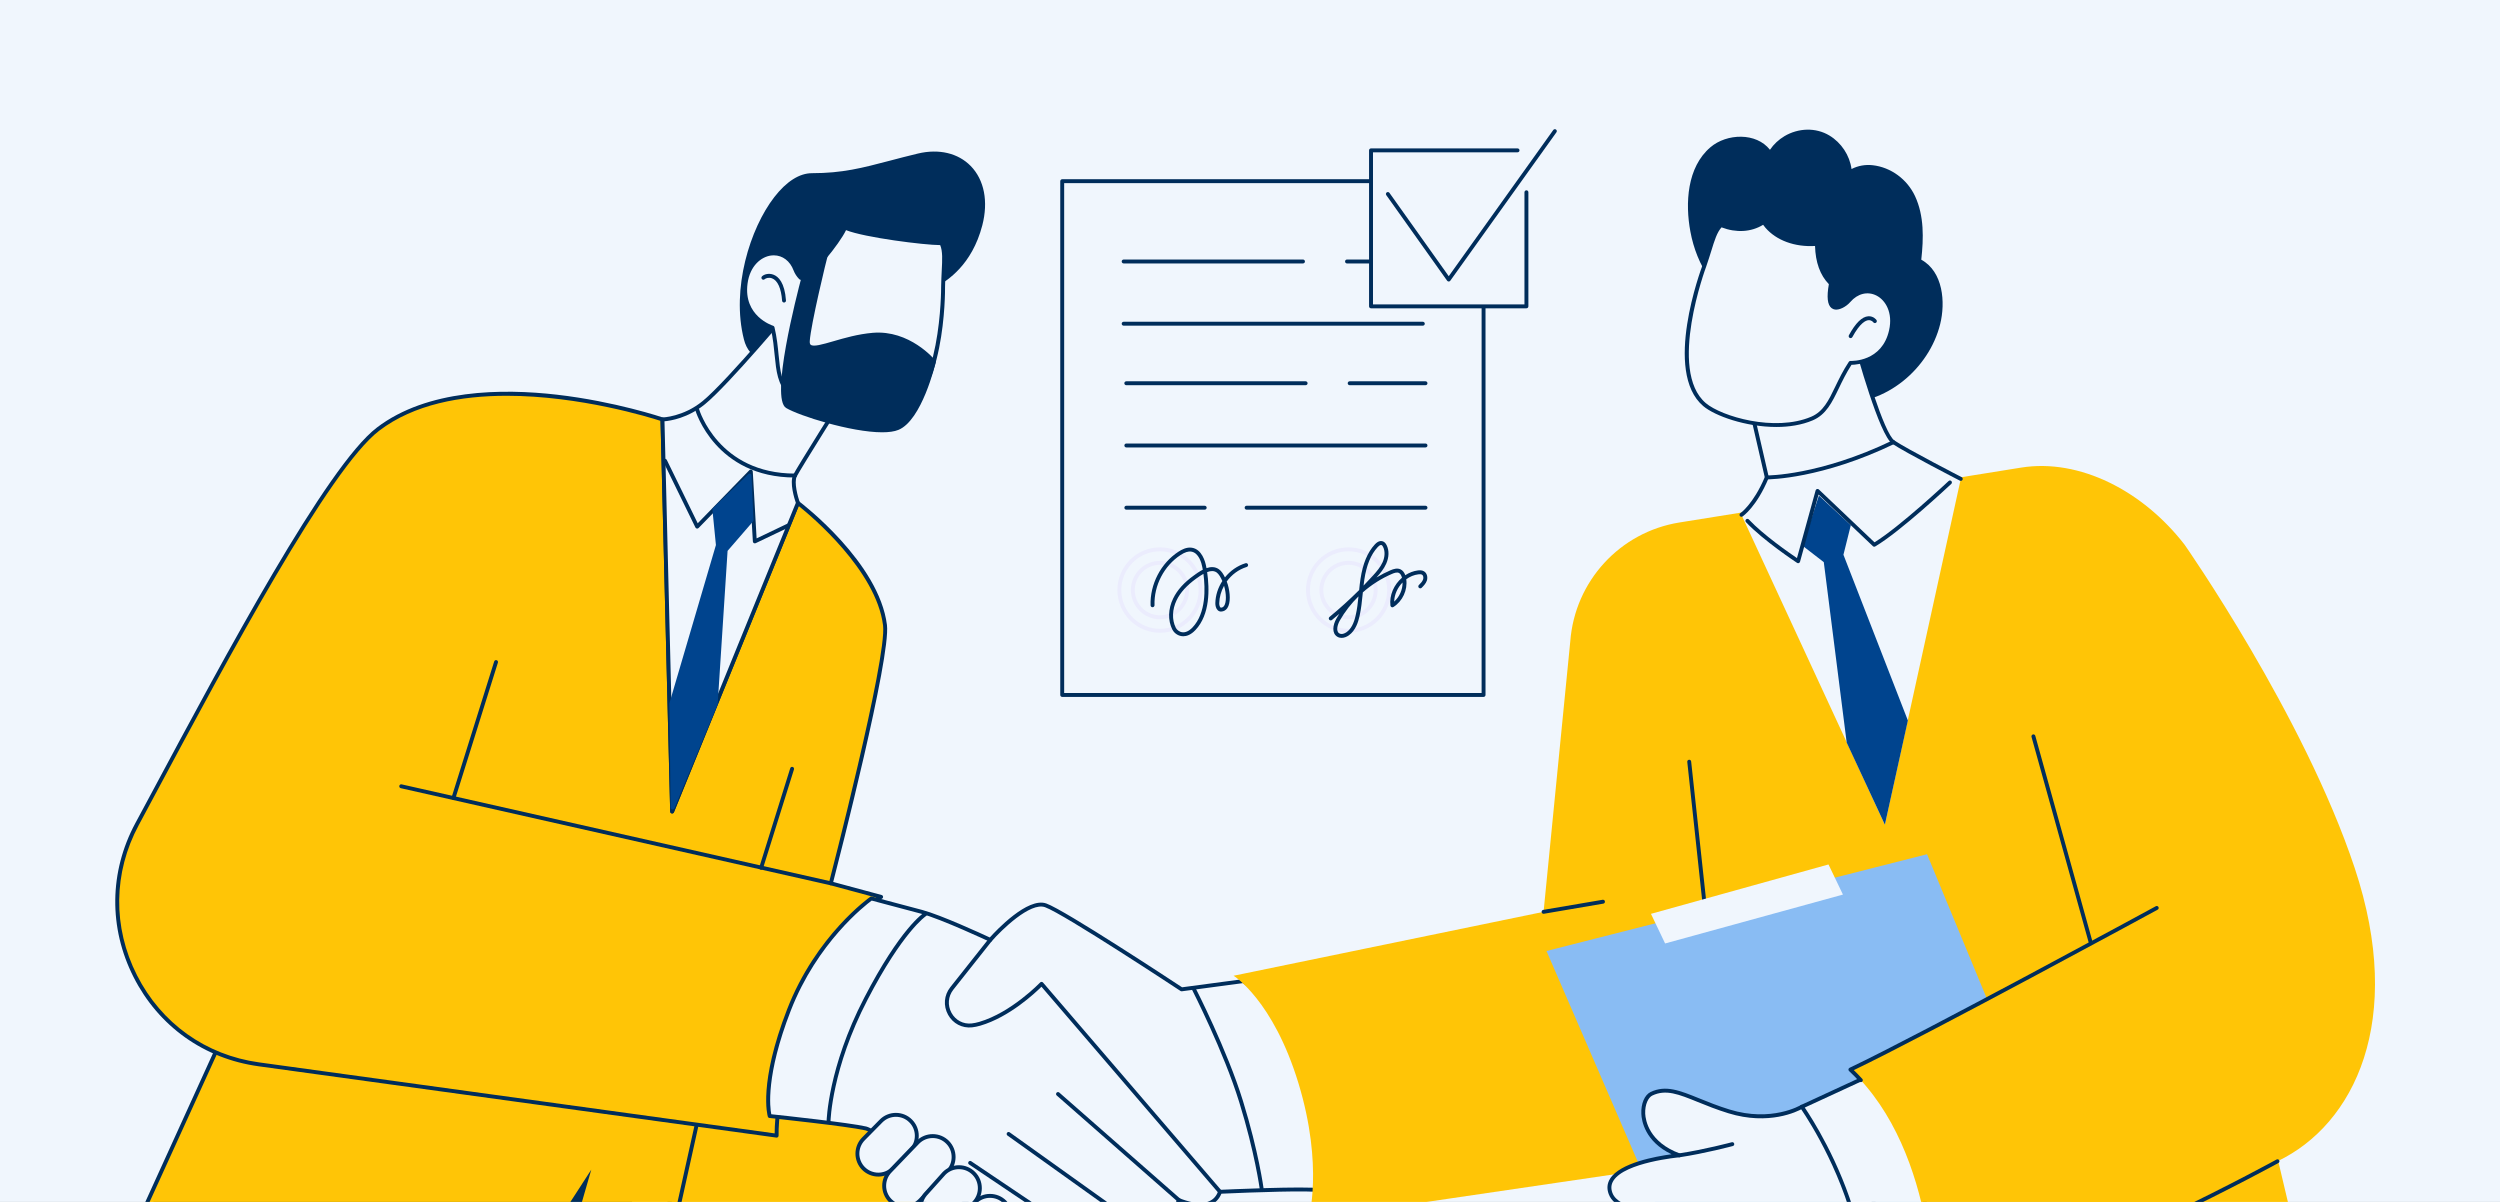 <svg width="520" height="250" viewBox="0 0 520 250" fill="none" xmlns="http://www.w3.org/2000/svg">
<rect x="0" y="0" width="520" height="250" fill="#808080" stroke="none"/>
<g clip-path="url(#clip0_886_23236)">
<path d="M587.521 501.36H-1329.05V-89H587.521V501.36Z" fill="#F0F6FD"/>
<path d="M134.725 261.443L117.339 365.554H-2.798L16.931 289.966C19.482 279.602 22.993 269.498 27.42 259.785L39.139 234.048L125.413 228.445L134.725 261.443Z" fill="#002D5B"/>
<path d="M149.095 269.124C149.095 269.124 168.422 258.593 195.042 254.925L154.752 183.891L110.31 193.096L149.095 269.124Z" fill="#FFC506"/>
<path d="M110.913 193.385L149.279 268.57C152.066 267.123 170.286 258.03 194.398 254.602L154.545 184.35L110.913 193.385ZM149.101 269.531C149.064 269.531 149.027 269.526 148.989 269.513C148.877 269.481 148.793 269.407 148.737 269.309L109.95 193.28C109.894 193.167 109.894 193.033 109.941 192.918C110.006 192.803 110.109 192.72 110.231 192.695L154.676 183.49C154.853 183.453 155.022 183.534 155.115 183.688L195.398 254.722C195.473 254.84 195.473 254.983 195.408 255.104C195.351 255.226 195.239 255.31 195.099 255.328C168.864 258.944 149.485 269.376 149.298 269.482C149.232 269.514 149.176 269.531 149.101 269.531Z" fill="#002D5B"/>
<path d="M146.23 228.017L139.08 260.244L118.553 258.629L122.988 243.288L113.322 258.225L29.792 251.946L56.591 193.061L146.23 228.017Z" fill="#FFC506"/>
<path d="M139.081 260.652C139.072 260.652 139.063 260.652 139.045 260.651L135.043 260.336C134.817 260.319 134.645 260.122 134.672 259.897C134.681 259.672 134.88 259.504 135.107 259.522L138.755 259.809L145.754 228.271L56.803 193.581L30.403 251.583L30.892 251.62C31.109 251.637 31.281 251.833 31.263 252.058C31.245 252.283 31.064 252.45 30.828 252.434L29.76 252.353C29.624 252.344 29.507 252.269 29.434 252.154C29.362 252.04 29.362 251.898 29.416 251.778L56.215 192.892C56.305 192.695 56.54 192.602 56.74 192.68L146.378 227.637C146.559 227.71 146.668 227.909 146.623 228.105L139.479 260.332C139.443 260.52 139.271 260.652 139.081 260.652Z" fill="#002D5B"/>
<path d="M183.269 186.556C183.269 186.556 174.705 190.895 168.306 205.11C164.423 213.75 161.423 229.666 161.534 236.214L53.817 221.378C30.327 218.143 17.258 192.383 28.497 171.437C44.027 142.491 67.508 97.739 78.626 89.261C98.754 73.919 137.793 87.242 137.793 87.242L139.809 168.792L165.965 104.602C165.965 104.602 182.47 117.117 184.077 130.036C184.95 137.032 172.81 183.73 172.81 183.73L183.269 186.556Z" fill="#FFC506"/>
<path d="M105.394 82.322C95.89 82.322 86.107 84.073 78.879 89.586C68.585 97.428 47.532 136.747 32.166 165.457C31.032 167.579 29.917 169.642 28.858 171.631C23.562 181.489 23.432 192.869 28.496 202.853C33.559 212.845 42.803 219.449 53.878 220.974L161.129 235.744C161.147 228.541 164.204 213.243 167.939 204.942C173.207 193.224 179.868 188.193 182.228 186.697L172.705 184.125C172.491 184.066 172.361 183.844 172.417 183.627C172.538 183.161 184.532 136.926 183.677 130.087C182.246 118.633 168.71 107.311 166.136 105.256L140.178 168.948C140.104 169.127 139.918 169.228 139.732 169.195C139.537 169.159 139.407 168.996 139.398 168.803L137.391 87.54C135.245 86.844 120.668 82.322 105.394 82.322ZM161.538 236.622C161.519 236.622 161.5 236.62 161.482 236.619L53.766 221.783C42.432 220.222 32.955 213.457 27.771 203.222C22.587 192.998 22.717 181.341 28.133 171.245C29.202 169.255 30.307 167.192 31.45 165.07C46.854 136.295 67.953 96.885 78.386 88.935C88.885 80.928 104.53 80.794 115.8 82.092C127.98 83.494 137.828 86.822 137.93 86.855C138.088 86.91 138.19 87.06 138.199 87.232L140.16 166.833L165.588 104.447C165.635 104.33 165.737 104.241 165.858 104.207C165.978 104.175 166.109 104.199 166.211 104.276C166.889 104.792 182.869 117.044 184.485 129.985C185.322 136.716 174.554 178.608 173.309 183.442L183.38 186.162C183.547 186.207 183.659 186.346 183.677 186.514C183.696 186.683 183.612 186.844 183.454 186.921C183.371 186.963 174.925 191.381 168.682 205.277C164.975 213.53 161.826 229.448 161.946 236.206C161.946 236.325 161.9 236.44 161.807 236.519C161.733 236.586 161.64 236.622 161.538 236.622Z" fill="#002D5B"/>
<path d="M172.802 184.14C172.774 184.14 172.747 184.136 172.719 184.13L83.364 163.944C83.143 163.894 83.005 163.675 83.06 163.455C83.106 163.235 83.318 163.099 83.549 163.148L172.894 183.333C173.115 183.382 173.254 183.601 173.198 183.821C173.161 184.01 172.995 184.14 172.802 184.14Z" fill="#002D5B"/>
<path d="M94.317 166.375C94.282 166.375 94.238 166.369 94.203 166.357C93.983 166.289 93.869 166.06 93.931 165.845L102.79 137.584C102.861 137.37 103.081 137.249 103.3 137.317C103.511 137.385 103.634 137.614 103.564 137.83L94.713 166.09C94.651 166.264 94.493 166.375 94.317 166.375Z" fill="#002D5B"/>
<path d="M158.318 180.909C158.272 180.909 158.236 180.904 158.199 180.891C157.979 180.823 157.86 180.594 157.933 180.379L164.369 159.789C164.433 159.574 164.662 159.454 164.882 159.522C165.093 159.59 165.212 159.819 165.148 160.034L158.703 180.623C158.648 180.798 158.492 180.909 158.318 180.909Z" fill="#002D5B"/>
<path d="M258.626 204.065L245.768 205.784C245.768 205.784 221.502 189.742 217.501 188.31C213.501 186.877 205.974 195.493 205.974 195.493C205.974 195.493 196.003 190.81 191.727 189.664C187.442 188.519 181.235 186.877 181.235 186.877C181.235 186.877 170.091 194.613 164.101 210.081C158.101 225.549 160.101 232.138 160.101 232.138C160.101 232.138 176.377 233.857 180.092 234.717C183.806 235.575 207.787 257.059 214.93 258.778C222.073 260.497 224.349 257.059 224.349 257.059C224.349 257.059 233.206 258.491 234.635 253.622C234.635 253.622 243.886 254.085 245.197 249.612C245.197 249.612 252.054 252.762 253.769 247.893C253.769 247.893 272.331 247.033 274.616 247.607C276.902 248.18 272.902 213.805 258.626 204.065Z" fill="#F0F6FD"/>
<path d="M160.428 231.763C162.693 232.003 176.713 233.515 180.181 234.317C181.836 234.7 186.782 238.554 193.048 243.434C201.038 249.659 210.978 257.406 215.027 258.381C221.766 260.002 223.934 256.961 224.022 256.83C224.111 256.701 224.259 256.632 224.416 256.656C224.505 256.67 232.938 257.975 234.249 253.507C234.298 253.326 234.466 253.206 234.653 253.214C234.751 253.218 243.608 253.61 244.81 249.496C244.84 249.383 244.928 249.289 245.037 249.24C245.145 249.191 245.263 249.191 245.372 249.24C245.411 249.256 249.056 250.903 251.5 249.86C252.396 249.48 253.027 248.772 253.381 247.757C253.44 247.6 253.588 247.492 253.746 247.485C254.495 247.45 271.824 246.655 274.593 247.183C274.819 246.722 274.977 244.64 274.484 240.522C273.361 231.091 268.563 211.48 258.524 204.491L245.825 206.189C245.726 206.201 245.628 206.179 245.549 206.125C245.313 205.964 221.274 190.094 217.362 188.694C214.298 187.598 208.328 193.424 206.289 195.763C206.17 195.899 205.973 195.94 205.806 195.863C205.707 195.816 195.816 191.182 191.619 190.059C187.777 189.03 182.378 187.603 181.314 187.321C179.974 188.311 169.984 196.032 164.477 210.228C159.245 223.734 160.152 230.418 160.428 231.763ZM218.673 259.67C217.579 259.67 216.308 259.528 214.84 259.175C210.614 258.159 201.018 250.679 192.545 244.078C186.851 239.644 181.471 235.455 179.994 235.114C176.348 234.27 160.221 232.561 160.053 232.544C159.896 232.527 159.758 232.414 159.708 232.256C159.63 231.982 157.738 225.356 163.718 209.933C169.688 194.526 180.89 186.621 180.999 186.542C181.097 186.474 181.225 186.453 181.334 186.483C181.334 186.483 187.54 188.124 191.826 189.27C195.747 190.319 204.21 194.219 205.875 194.995C207.146 193.587 213.757 186.536 217.638 187.925C221.53 189.32 243.766 203.97 245.874 205.358L258.573 203.661C258.672 203.648 258.77 203.671 258.849 203.728C272.475 213.021 276.829 244.154 275.332 247.513C275.075 248.091 274.642 248.034 274.514 248.002C272.78 247.567 260.534 247.993 254.051 248.288C253.608 249.392 252.849 250.174 251.825 250.612C249.529 251.586 246.524 250.583 245.441 250.154C243.805 254.031 236.544 254.08 234.929 254.04C233.303 258.451 225.983 257.694 224.525 257.497C224.032 258.086 222.328 259.67 218.673 259.67Z" fill="#002D5B"/>
<path d="M262.42 247.618C262.215 247.618 262.039 247.469 262.019 247.263C262 247.189 261.013 239.785 257.761 229.259C254.519 218.728 247.975 205.942 247.917 205.815C247.809 205.614 247.888 205.368 248.093 205.264C248.288 205.162 248.532 205.24 248.64 205.441C248.708 205.569 255.281 218.42 258.543 229.018C261.814 239.616 262.81 247.082 262.82 247.156C262.85 247.38 262.693 247.585 262.469 247.614C262.449 247.617 262.439 247.618 262.42 247.618Z" fill="#002D5B"/>
<path d="M172.335 233.628C172.335 233.628 172.335 233.628 172.325 233.628C172.111 233.623 171.924 233.438 171.933 233.212C171.933 233.103 172.213 222.067 179.73 207.577C187.246 193.072 191.999 189.959 192.204 189.834C192.391 189.714 192.643 189.771 192.764 189.962C192.886 190.153 192.83 190.405 192.633 190.525C192.587 190.554 187.834 193.707 180.449 207.954C173.026 222.261 172.746 233.12 172.746 233.227C172.746 233.449 172.559 233.628 172.335 233.628Z" fill="#002D5B"/>
<path d="M253.768 248.302C253.651 248.302 253.544 248.253 253.457 248.16L216.624 205.241C215.284 206.57 209.97 211.561 203.909 213.337C203.307 213.512 202.724 213.631 202.18 213.689C200.121 213.908 198.208 212.906 197.197 211.071C196.168 209.201 196.343 207.001 197.664 205.332L205.658 195.24C205.803 195.063 206.056 195.034 206.231 195.174C206.406 195.315 206.435 195.571 206.299 195.748L198.305 205.839C197.197 207.244 197.052 209.099 197.916 210.678C198.761 212.219 200.364 213.062 202.093 212.878C202.588 212.824 203.132 212.715 203.676 212.554C210.349 210.602 216.284 204.419 216.352 204.356C216.43 204.272 216.546 204.226 216.653 204.23C216.77 204.233 216.877 204.285 216.954 204.372L254.079 247.627C254.224 247.798 254.205 248.055 254.03 248.202C253.952 248.269 253.865 248.302 253.768 248.302Z" fill="#002D5B"/>
<path d="M245.198 250.021C245.102 250.021 245.005 249.988 244.928 249.92L219.8 227.863C219.626 227.714 219.607 227.457 219.762 227.287C219.906 227.116 220.167 227.1 220.332 227.248L245.469 249.305C245.633 249.454 245.652 249.712 245.498 249.882C245.421 249.973 245.314 250.021 245.198 250.021Z" fill="#002D5B"/>
<path d="M234.636 254.031C234.55 254.031 234.473 254.006 234.396 253.954L209.552 236.195C209.37 236.064 209.331 235.81 209.456 235.625C209.591 235.442 209.84 235.399 210.022 235.529L234.866 253.289C235.049 253.421 235.097 253.675 234.962 253.859C234.886 253.971 234.761 254.031 234.636 254.031Z" fill="#002D5B"/>
<path d="M224.345 257.469C224.269 257.469 224.193 257.446 224.126 257.399L201.562 242.217C201.371 242.091 201.323 241.837 201.457 241.65C201.581 241.464 201.829 241.413 202.019 241.539L224.574 256.721C224.765 256.846 224.813 257.1 224.689 257.287C224.612 257.405 224.479 257.469 224.345 257.469Z" fill="#002D5B"/>
<path d="M189.423 239.336L185.777 243.044C184.079 244.743 181.309 244.743 179.621 243.044C177.924 241.346 177.924 238.568 179.621 236.87L183.277 233.162C184.965 231.464 187.735 231.464 189.423 233.162C191.121 234.859 191.121 237.638 189.423 239.336Z" fill="#F0F6FD"/>
<path d="M186.345 232.297C185.291 232.297 184.302 232.707 183.556 233.451L179.9 237.158C178.362 238.702 178.362 241.213 179.9 242.756C181.439 244.299 183.948 244.299 185.487 242.756L189.133 239.05C189.133 239.049 189.133 239.049 189.133 239.048C189.879 238.304 190.29 237.31 190.29 236.25C190.29 235.189 189.879 234.195 189.133 233.451C188.396 232.707 187.408 232.297 186.345 232.297ZM182.689 244.729C181.476 244.729 180.255 244.264 179.322 243.334C177.476 241.472 177.476 238.443 179.322 236.581L182.978 232.875C183.873 231.975 185.076 231.48 186.345 231.48C187.622 231.48 188.816 231.975 189.711 232.873C190.607 233.772 191.101 234.97 191.101 236.25C191.101 237.528 190.607 238.726 189.711 239.624L186.065 243.332C185.132 244.263 183.911 244.729 182.689 244.729Z" fill="#002D5B"/>
<path d="M209.003 256.19L207.076 258.121C205.385 259.819 202.617 259.819 200.917 258.121C199.226 256.423 199.226 253.643 200.917 251.946L202.844 250.016C204.535 248.318 207.302 248.318 209.003 250.016C210.693 251.714 210.693 254.492 209.003 256.19Z" fill="#F0F6FD"/>
<path d="M205.919 249.151C204.861 249.151 203.878 249.561 203.132 250.305L201.204 252.234C199.674 253.777 199.674 256.288 201.204 257.832C201.951 258.576 202.943 258.985 204.001 258.985C205.06 258.985 206.052 258.576 206.789 257.832L208.716 255.902C210.247 254.358 210.247 251.849 208.716 250.305C207.97 249.561 206.978 249.151 205.919 249.151ZM204.001 259.802C202.726 259.802 201.526 259.307 200.637 258.409C198.776 256.548 198.776 253.519 200.637 251.657L202.555 249.728C203.453 248.829 204.644 248.334 205.919 248.334C207.195 248.334 208.395 248.829 209.293 249.728C211.145 251.589 211.145 254.618 209.293 256.48L207.365 258.409C206.467 259.307 205.277 259.802 204.001 259.802Z" fill="#002D5B"/>
<path d="M197.075 243.754L191.329 249.727C189.642 251.425 186.867 251.425 185.18 249.727C183.484 248.029 183.484 245.25 185.18 243.552L190.926 237.58C192.613 235.882 195.387 235.882 197.075 237.58C198.771 239.278 198.771 242.056 197.075 243.754Z" fill="#F0F6FD"/>
<path d="M194.005 236.714C192.946 236.714 191.953 237.124 191.212 237.868L185.476 243.836C183.929 245.384 183.929 247.894 185.467 249.438C186.207 250.182 187.201 250.592 188.26 250.592C189.309 250.592 190.303 250.182 191.043 249.438L196.789 243.471C196.789 243.469 196.789 243.467 196.789 243.466C197.539 242.721 197.942 241.728 197.942 240.667C197.942 239.606 197.539 238.612 196.789 237.868C196.049 237.124 195.064 236.714 194.005 236.714ZM188.26 251.408C186.985 251.408 185.785 250.913 184.885 250.015C183.039 248.153 183.039 245.124 184.885 243.263L190.631 237.296C191.531 236.392 192.731 235.898 194.005 235.898C195.28 235.898 196.47 236.392 197.37 237.291C198.261 238.189 198.757 239.387 198.757 240.667C198.757 241.944 198.261 243.143 197.37 244.04L191.625 250.01C190.725 250.913 189.534 251.408 188.26 251.408Z" fill="#002D5B"/>
<path d="M202.538 250.226L198.879 254.31C197.186 256.008 194.411 256.008 192.718 254.31C191.024 252.612 191.024 249.833 192.718 248.136L196.386 244.051C198.079 242.353 200.845 242.353 202.538 244.051C204.231 245.748 204.231 248.527 202.538 250.226Z" fill="#F0F6FD"/>
<path d="M199.468 243.185C198.405 243.185 197.417 243.595 196.674 244.339L193.024 248.408C191.472 249.967 191.472 252.477 193.015 254.021C193.749 254.765 194.746 255.175 195.799 255.175C196.862 255.175 197.85 254.765 198.593 254.021L202.243 249.952C202.243 249.947 202.252 249.942 202.252 249.937C202.995 249.192 203.4 248.198 203.4 247.138C203.4 246.077 202.995 245.084 202.252 244.339C201.518 243.595 200.521 243.185 199.468 243.185ZM195.799 255.991C194.529 255.991 193.325 255.497 192.432 254.599C190.578 252.737 190.578 249.708 192.432 247.847L196.081 243.777C196.994 242.864 198.188 242.369 199.468 242.369C200.738 242.369 201.932 242.864 202.826 243.762C203.729 244.66 204.218 245.859 204.218 247.138C204.218 248.414 203.729 249.609 202.835 250.506L199.185 254.583C198.273 255.497 197.078 255.991 195.799 255.991Z" fill="#002D5B"/>
<path d="M349.321 108.677L420.397 97.26C432.563 95.306 445.784 102.141 454.404 113.31C454.404 113.31 479.218 148.798 489.779 180.55C500.329 212.304 489.667 233.921 473.719 241.539L473.55 240.156L484.796 287.672L357.2 311.944L349.018 242.306L272.162 253.617C272.162 253.617 275.349 242.694 270.096 225.366C264.833 208.038 256.584 202.953 256.584 202.953L321.061 189.66L326.616 133.416C327.559 120.895 336.953 110.662 349.321 108.677Z" fill="#FFC506"/>
<path d="M434.946 196.732C434.773 196.732 434.611 196.614 434.557 196.433L422.552 153.266C422.498 153.049 422.628 152.824 422.844 152.763C423.061 152.702 423.277 152.829 423.342 153.047L435.336 196.214C435.401 196.431 435.271 196.656 435.055 196.717C435.022 196.728 434.99 196.732 434.946 196.732Z" fill="#002D5B"/>
<path d="M354.766 190.53C354.569 190.53 354.383 190.375 354.363 190.166L350.953 158.478C350.922 158.253 351.087 158.052 351.315 158.028C351.532 158.003 351.738 158.166 351.759 158.39L355.179 190.078C355.2 190.302 355.034 190.503 354.817 190.528C354.797 190.529 354.786 190.53 354.766 190.53Z" fill="#002D5B"/>
<path d="M321.059 190.069C320.865 190.069 320.691 189.928 320.661 189.729C320.62 189.507 320.763 189.296 320.987 189.258L333.362 187.15C333.576 187.112 333.791 187.263 333.821 187.485C333.862 187.707 333.719 187.918 333.495 187.955L321.13 190.064C321.11 190.067 321.079 190.069 321.059 190.069Z" fill="#002D5B"/>
<path d="M367.372 303.302L321.669 197.806L400.823 177.676L444.676 283.544L367.372 303.302Z" fill="#89BCF3"/>
<path d="M343.4 190.079L346.342 196.241L383.331 186.071L380.327 179.806L343.4 190.079Z" fill="#F0F6FD"/>
<path d="M374.783 230.206C374.783 230.206 368.642 233.947 359.62 231.164C351.717 228.724 347.823 225.441 343.507 227.505C340.932 228.735 340.162 236.957 349.279 240.311C349.279 240.311 332.607 241.789 334.992 248.239C336.416 252.085 344.235 251.928 344.235 251.928C344.235 251.928 337.387 254.268 338.295 259.452C339.213 264.635 347.981 263.057 347.981 263.057C347.981 263.057 343.476 266.285 344.077 269.639C344.689 272.993 352.36 272.931 352.36 272.931C352.36 272.931 349.976 277.066 354.228 279.2C358.491 281.335 388.955 272.957 388.955 272.957C388.955 272.957 390.928 260.434 389.408 246.408C387.889 232.383 374.783 230.206 374.783 230.206Z" fill="#F0F6FD"/>
<path d="M352.357 272.524C352.494 272.524 352.631 272.6 352.705 272.726C352.779 272.852 352.779 273.009 352.705 273.135C352.694 273.153 351.744 274.854 352.24 276.516C352.536 277.48 353.264 278.26 354.415 278.836C357.75 280.513 379.956 274.995 388.59 272.635C388.854 270.77 390.373 259.159 389.001 246.454C387.608 233.678 376.241 230.925 374.848 230.636C373.856 231.191 367.945 234.164 359.491 231.555C357.032 230.795 354.963 229.959 353.148 229.222C349.148 227.598 346.499 226.525 343.681 227.874C342.879 228.257 342.119 229.679 342.203 231.659C342.277 232.999 342.974 237.559 349.422 239.928C349.591 239.994 349.707 240.175 349.676 240.366C349.655 240.555 349.507 240.701 349.317 240.718C349.201 240.729 338.002 241.765 335.596 245.582C335.111 246.358 335.037 247.18 335.374 248.097C336.683 251.628 344.145 251.523 344.219 251.521C344.409 251.514 344.588 251.661 344.631 251.859C344.662 252.056 344.546 252.25 344.356 252.316C344.293 252.338 337.855 254.607 338.689 259.381C338.868 260.368 339.354 261.127 340.166 261.702C342.805 263.546 347.86 262.664 347.903 262.656C348.093 262.622 348.282 262.724 348.356 262.898C348.43 263.075 348.367 263.278 348.219 263.39C348.166 263.42 343.913 266.509 344.472 269.567C344.916 272.001 350.151 272.524 352.261 272.524C352.293 272.524 352.314 272.522 352.357 272.524ZM356.568 279.94C355.428 279.94 354.562 279.825 354.045 279.566C352.684 278.884 351.818 277.935 351.459 276.745C351.058 275.39 351.428 274.069 351.723 273.329C349.802 273.26 344.23 272.794 343.67 269.713C343.216 267.222 345.285 264.871 346.647 263.631C344.842 263.779 341.718 263.782 339.702 262.372C338.71 261.677 338.097 260.719 337.886 259.523C337.221 255.73 340.441 253.369 342.488 252.271C340.018 252.075 335.691 251.308 334.615 248.381C334.182 247.226 334.277 246.137 334.91 245.145C336.968 241.866 344.409 240.525 347.681 240.085C342.108 237.425 341.454 233.055 341.401 231.697C341.295 229.569 342.076 227.737 343.322 227.137C346.478 225.634 349.401 226.822 353.454 228.464C355.259 229.196 357.306 230.025 359.734 230.775C368.473 233.474 374.51 229.894 374.563 229.857C374.647 229.807 374.742 229.787 374.848 229.804C374.974 229.825 388.273 232.196 389.803 246.365C391.313 260.283 389.371 272.897 389.35 273.022C389.328 273.18 389.212 273.309 389.054 273.352C387.956 273.655 364.99 279.939 356.568 279.94Z" fill="#002D5B"/>
<path d="M349.276 240.72C349.079 240.72 348.903 240.574 348.872 240.372C348.841 240.149 348.996 239.941 349.214 239.908C354.501 239.117 360.161 237.6 360.213 237.586C360.431 237.528 360.659 237.656 360.711 237.875C360.773 238.092 360.649 238.316 360.431 238.374C360.369 238.39 354.667 239.918 349.338 240.715C349.317 240.719 349.297 240.72 349.276 240.72Z" fill="#002D5B"/>
<path d="M402.963 268.273C402.559 258.965 400.211 237.866 387.598 224.286L374.783 230.205C374.783 230.205 381.924 240.167 385.643 253.449C389.373 266.732 388.948 272.958 388.948 272.958L402.963 268.273Z" fill="#F0F6FD"/>
<path d="M375.39 230.373C376.751 232.383 382.745 241.631 386.029 253.339C389.133 264.394 389.377 270.533 389.377 272.386L402.535 267.984C402.131 259.228 399.825 238.255 387.496 224.78L375.39 230.373ZM388.952 273.367C388.856 273.367 388.771 273.337 388.697 273.28C388.591 273.198 388.537 273.067 388.537 272.932C388.548 272.87 388.909 266.598 385.253 253.56C381.586 240.499 374.519 230.543 374.444 230.444C374.38 230.345 374.349 230.22 374.38 230.101C374.412 229.984 374.497 229.886 374.614 229.835L387.421 223.915C387.581 223.841 387.772 223.878 387.889 224.007C400.728 237.83 402.992 259.558 403.364 268.256C403.375 268.438 403.258 268.603 403.088 268.661L389.079 273.345C389.037 273.359 388.994 273.367 388.952 273.367Z" fill="#002D5B"/>
<path d="M448.6 188.852C448.6 188.852 399.77 215.418 384.873 222.473C403.497 239.906 402.259 273.111 402.259 273.111C436.998 261.848 473.717 241.539 473.717 241.539L448.6 188.852Z" fill="#FFC506"/>
<path d="M387.053 225.087C386.943 225.087 386.834 225.042 386.758 224.955C386.06 224.196 385.34 223.461 384.598 222.771C384.5 222.679 384.456 222.543 384.478 222.41C384.5 222.276 384.576 222.161 384.707 222.103C399.423 215.133 447.923 188.758 448.414 188.493C448.6 188.386 448.85 188.459 448.959 188.657C449.069 188.855 448.992 189.104 448.796 189.211C448.316 189.474 400.928 215.24 385.591 222.586C386.191 223.169 386.791 223.777 387.358 224.403C387.511 224.568 387.5 224.828 387.336 224.98C387.249 225.051 387.151 225.087 387.053 225.087Z" fill="#002D5B"/>
<path d="M402.262 273.52C402.163 273.52 402.085 273.492 402.008 273.437C401.897 273.356 401.842 273.229 401.853 273.096C401.853 273.077 401.919 271.164 401.775 268.074C401.764 267.849 401.93 267.658 402.163 267.648C402.373 267.633 402.572 267.81 402.583 268.036C402.683 270.166 402.683 271.747 402.671 272.545C436.833 261.386 473.152 241.383 473.518 241.181C473.717 241.072 473.971 241.144 474.071 241.341C474.181 241.539 474.115 241.787 473.916 241.896C473.551 242.099 436.767 262.353 402.384 273.5C402.34 273.513 402.295 273.52 402.262 273.52Z" fill="#002D5B"/>
<path d="M399.625 54.013C400.115 49.586 400.242 44.919 398.328 40.795C396.7 37.312 393.339 34.791 389.51 34.365C387.978 34.194 386.457 34.469 385.117 35.159C384.734 32.305 382.99 29.678 380.522 28.191C377.65 26.46 374.034 26.627 371.173 28.318C369.982 29.03 368.929 30 368.152 31.158C365.291 27.504 359.164 27.742 355.782 30.619C350.879 34.779 350.506 42.308 351.602 48.178C352.24 51.653 353.57 55.017 355.569 57.934C355.718 59.523 356.282 61.07 357.175 62.41C358.537 64.438 360.717 66.162 363.185 66.52C363.621 66.584 364.132 66.561 364.589 66.442C365.248 75.497 373.449 83.205 382.437 83.767C392.169 84.376 401.242 76.709 403.55 67.442C404.688 62.882 404.178 56.52 399.625 54.013Z" fill="#002D5B"/>
<path d="M407.84 99.614L392.048 171.538L362.223 107.085C362.223 107.085 365.015 105.217 367.498 99.303L361.957 75.191L385.644 69.838C385.644 69.838 391.047 90.103 393.839 91.972C396.63 93.839 407.84 99.614 407.84 99.614Z" fill="#F0F6FD"/>
<path d="M362.217 107.492C362.089 107.492 361.961 107.429 361.886 107.311C361.758 107.124 361.812 106.87 361.993 106.745C362.036 106.717 364.69 104.86 367.066 99.264L361.556 75.282C361.535 75.177 361.556 75.064 361.609 74.974C361.673 74.882 361.758 74.817 361.865 74.792L385.559 69.44C385.772 69.392 385.985 69.52 386.039 69.733C387.531 75.328 391.869 90.169 394.054 91.631C396.804 93.464 407.91 99.192 408.028 99.249C408.23 99.353 408.305 99.599 408.198 99.8C408.102 100 407.857 100.08 407.655 99.976C407.196 99.74 396.388 94.17 393.606 92.311C390.899 90.498 386.252 73.658 385.357 70.322L362.441 75.499L367.898 99.21C367.909 99.294 367.908 99.381 367.866 99.46C365.372 105.419 362.569 107.345 362.451 107.424C362.377 107.471 362.291 107.492 362.217 107.492Z" fill="#002D5B"/>
<path d="M367.494 99.302C367.494 99.302 378.318 99.442 393.834 91.971L367.494 99.302Z" fill="#F0F6FD"/>
<path d="M367.518 99.71C367.507 99.71 367.497 99.71 367.486 99.71C367.264 99.708 367.084 99.522 367.084 99.297C367.095 99.072 367.285 98.897 367.507 98.894C367.602 98.898 378.429 98.937 393.654 91.603C393.854 91.505 394.108 91.591 394.203 91.794C394.298 91.997 394.214 92.241 394.013 92.339C378.926 99.6 368.089 99.71 367.518 99.71Z" fill="#002D5B"/>
<path d="M374.922 113.507L379.348 116.926L384.112 154.458L392.054 171.538L396.84 149.866L383.435 115.387L384.97 109.234L378.331 103.08L374.922 113.507Z" fill="#00448E"/>
<path d="M374.012 117.144C373.937 117.144 373.852 117.12 373.788 117.076C373.714 117.03 366.784 112.456 363.165 108.61C363.005 108.446 363.016 108.187 363.175 108.033C363.346 107.878 363.601 107.885 363.761 108.05C366.773 111.253 372.16 114.993 373.767 116.081L377.652 101.994C377.695 101.857 377.801 101.749 377.94 101.71C378.078 101.672 378.227 101.708 378.323 101.808L389.894 112.801C395.152 109.583 405.212 100.144 405.318 100.048C405.478 99.894 405.733 99.902 405.882 100.066C406.042 100.232 406.031 100.49 405.872 100.644C405.435 101.047 395.301 110.562 390.043 113.663C389.894 113.755 389.692 113.732 389.564 113.606L378.259 102.867L374.406 116.844C374.374 116.97 374.278 117.071 374.161 117.117C374.108 117.135 374.065 117.144 374.012 117.144Z" fill="#002D5B"/>
<path d="M354.525 55.218C355.931 51.241 356.386 48.336 357.973 46.81C360.796 47.967 364.012 48.036 366.666 46.306C366.772 46.327 366.856 46.346 366.952 46.369C367.121 46.621 367.311 46.868 367.512 47.103C370.019 50.007 374.175 51.041 377.898 50.724C377.909 50.73 377.909 50.736 377.919 50.743C377.94 53.815 378.649 56.828 380.838 58.972C379.823 64.38 381.674 64.34 383.027 63.699C383.609 63.422 384.149 63.025 384.572 62.533C388.432 58.068 394.862 61.89 393.329 68.764C391.763 75.815 384.889 75.477 384.889 75.477C381.494 80.634 380.944 85.338 376.883 87.06C369.088 90.364 357.761 86.901 354.535 84.153C346.254 77.105 354.525 55.218 354.525 55.218Z" fill="#F0F6FD"/>
<path d="M358.08 47.29C357.138 48.323 356.631 49.969 355.943 52.199C355.647 53.142 355.32 54.21 354.918 55.354C354.918 55.356 354.918 55.36 354.918 55.363C354.833 55.578 346.839 77.061 354.801 83.841C358.069 86.622 369.151 89.894 376.723 86.683C379.229 85.619 380.35 83.316 381.746 80.401C382.507 78.837 383.353 77.064 384.559 75.251C384.633 75.13 384.77 75.063 384.908 75.069C385.172 75.082 391.464 75.296 392.934 68.674C393.748 65.031 392.194 62.433 390.301 61.474C388.461 60.545 386.388 61.055 384.876 62.801C384.421 63.327 383.84 63.765 383.205 64.068C382.042 64.617 381.344 64.38 380.963 64.085C380.107 63.421 379.927 61.793 380.403 59.108C378.584 57.237 377.622 54.566 377.527 51.16C373.318 51.414 369.49 50.011 367.206 47.369C367.047 47.178 366.888 46.976 366.73 46.755C364.266 48.274 361.146 48.467 358.08 47.29ZM369.479 88.81C363.124 88.81 356.673 86.508 354.273 84.464C345.876 77.322 353.786 56.04 354.156 55.076C354.548 53.95 354.875 52.891 355.161 51.957C355.901 49.566 356.483 47.678 357.688 46.515C357.815 46.404 357.984 46.371 358.132 46.433C361.093 47.647 364.128 47.476 366.455 45.963C366.55 45.902 366.656 45.882 366.762 45.908L367.047 45.971C367.142 45.993 367.227 46.053 367.29 46.136C367.47 46.394 367.639 46.623 367.83 46.835C370.008 49.365 373.751 50.667 377.865 50.317C377.96 50.309 378.066 50.338 378.15 50.401C378.246 50.477 378.33 50.613 378.33 50.739C378.351 54.214 379.293 56.886 381.122 58.679C381.228 58.774 381.27 58.912 381.249 59.047C380.646 62.254 381.122 63.175 381.46 63.439C381.82 63.721 382.412 63.535 382.856 63.329C383.396 63.074 383.882 62.706 384.263 62.265C386.029 60.224 388.482 59.641 390.661 60.744C392.839 61.846 394.637 64.781 393.738 68.852C392.278 75.392 386.378 75.861 385.109 75.885C384.009 77.59 383.195 79.268 382.486 80.755C381.059 83.705 379.832 86.251 377.04 87.435C374.735 88.412 372.112 88.81 369.479 88.81Z" fill="#002D5B"/>
<path d="M384.931 70.333C384.867 70.333 384.804 70.317 384.741 70.284C384.54 70.176 384.466 69.929 384.572 69.731C385.943 67.198 387.293 65.87 388.602 65.784C389.688 65.713 390.279 66.518 390.3 66.553C390.437 66.735 390.395 66.991 390.216 67.124C390.036 67.256 389.783 67.217 389.646 67.036C389.625 67.009 389.277 66.551 388.644 66.599C388.074 66.642 386.893 67.156 385.289 70.119C385.215 70.256 385.078 70.333 384.931 70.333Z" fill="#002D5B"/>
<path d="M308.583 144.548H220.935V37.684H308.583V144.548Z" fill="#F0F6FD"/>
<path d="M221.348 144.141H308.174V38.094H221.348V144.141ZM308.586 144.957H220.936C220.715 144.957 220.534 144.775 220.534 144.549V37.686C220.534 37.46 220.715 37.277 220.936 37.277H308.586C308.807 37.277 308.988 37.46 308.988 37.686V144.549C308.988 144.775 308.807 144.957 308.586 144.957Z" fill="#002D5B"/>
<path d="M295.947 54.798H280.171C279.952 54.798 279.772 54.615 279.772 54.389C279.772 54.163 279.952 53.98 280.171 53.98H295.947C296.176 53.98 296.356 54.163 296.356 54.389C296.356 54.615 296.176 54.798 295.947 54.798Z" fill="#002D5B"/>
<path d="M271.026 54.797H233.724C233.498 54.797 233.311 54.615 233.311 54.389C233.311 54.164 233.498 53.98 233.724 53.98H271.026C271.242 53.98 271.428 54.164 271.428 54.389C271.428 54.615 271.242 54.797 271.026 54.797Z" fill="#002D5B"/>
<path d="M295.947 67.742H233.722C233.493 67.742 233.313 67.558 233.313 67.333C233.313 67.107 233.493 66.924 233.722 66.924H295.947C296.176 66.924 296.355 67.107 296.355 67.333C296.355 67.558 296.176 67.742 295.947 67.742Z" fill="#002D5B"/>
<path d="M296.504 80.124H280.733C280.503 80.124 280.324 79.941 280.324 79.716C280.324 79.491 280.503 79.308 280.733 79.308H296.504C296.733 79.308 296.913 79.491 296.913 79.716C296.913 79.941 296.733 80.124 296.504 80.124Z" fill="#002D5B"/>
<path d="M271.576 80.124H234.271C234.045 80.124 233.859 79.942 233.859 79.717C233.859 79.491 234.045 79.309 234.271 79.309H271.576C271.793 79.309 271.979 79.491 271.979 79.717C271.979 79.942 271.793 80.124 271.576 80.124Z" fill="#002D5B"/>
<path d="M296.504 93.068H234.268C234.049 93.068 233.869 92.886 233.869 92.66C233.869 92.434 234.049 92.251 234.268 92.251H296.504C296.733 92.251 296.913 92.434 296.913 92.66C296.913 92.886 296.733 93.068 296.504 93.068Z" fill="#002D5B"/>
<path d="M296.504 106.012H259.286C259.067 106.012 258.887 105.829 258.887 105.604C258.887 105.379 259.067 105.196 259.286 105.196H296.504C296.733 105.196 296.913 105.379 296.913 105.604C296.913 105.829 296.733 106.012 296.504 106.012Z" fill="#002D5B"/>
<path d="M250.58 106.013H234.275C234.052 106.013 233.868 105.829 233.868 105.604C233.868 105.379 234.052 105.196 234.275 105.196H250.58C250.803 105.196 250.987 105.379 250.987 105.604C250.987 105.829 250.803 106.013 250.58 106.013Z" fill="#002D5B"/>
<path d="M241.275 114.667C236.838 114.667 233.234 118.285 233.234 122.732C233.234 127.179 236.838 130.798 241.275 130.798C245.713 130.798 249.317 127.179 249.317 122.732C249.317 118.285 245.713 114.667 241.275 114.667ZM241.275 131.613C236.393 131.613 232.42 127.63 232.42 122.732C232.42 117.834 236.393 113.851 241.275 113.851C246.158 113.851 250.13 117.834 250.13 122.732C250.13 127.63 246.158 131.613 241.275 131.613Z" fill="#EBECFD"/>
<path d="M241.277 117.475C238.385 117.475 236.035 119.833 236.035 122.731C236.035 125.631 238.385 127.989 241.277 127.989C244.168 127.989 246.518 125.631 246.518 122.731C246.518 119.833 244.168 117.475 241.277 117.475ZM241.277 128.806C237.94 128.806 235.223 126.081 235.223 122.731C235.223 119.383 237.94 116.659 241.277 116.659C244.613 116.659 247.331 119.383 247.331 122.731C247.331 126.081 244.613 128.806 241.277 128.806Z" fill="#EBECFD"/>
<path d="M280.493 114.666C276.065 114.666 272.461 118.284 272.461 122.731C272.461 127.178 276.065 130.797 280.493 130.797C284.931 130.797 288.535 127.178 288.535 122.731C288.535 118.284 284.931 114.666 280.493 114.666ZM280.493 131.612C275.618 131.612 271.646 127.629 271.646 122.731C271.646 117.834 275.618 113.85 280.493 113.85C285.378 113.85 289.35 117.834 289.35 122.731C289.35 127.629 285.378 131.612 280.493 131.612Z" fill="#EBECFD"/>
<path d="M280.493 117.475C277.599 117.475 275.25 119.832 275.25 122.732C275.25 125.631 277.599 127.989 280.493 127.989C283.378 127.989 285.737 125.631 285.737 122.732C285.737 119.832 283.378 117.475 280.493 117.475ZM280.493 128.805C277.153 128.805 274.437 126.081 274.437 122.732C274.437 119.382 277.153 116.658 280.493 116.658C283.834 116.658 286.549 119.382 286.549 122.732C286.549 126.081 283.834 128.805 280.493 128.805Z" fill="#EBECFD"/>
<path d="M254.603 121.837C253.989 122.953 253.628 124.205 253.599 125.489C253.599 125.837 253.697 126.193 253.843 126.335C253.892 126.382 253.931 126.391 253.979 126.388C254.242 126.373 254.437 126.263 254.603 126.038C255.11 125.323 255.11 123.558 254.603 121.837ZM250.315 119.365C249.798 119.647 249.291 120 248.804 120.354C246.855 121.761 245.519 123.228 244.739 124.84C243.804 126.78 243.736 128.923 244.564 130.572C244.769 130.97 245.246 131.414 245.88 131.506C246.582 131.609 247.342 131.252 248.073 130.475C250.87 127.494 250.714 122.397 250.315 119.365ZM246.124 132.34C245.987 132.34 245.87 132.33 245.763 132.314C244.778 132.171 244.116 131.485 243.843 130.94C242.897 129.065 242.956 126.65 244.018 124.482C244.856 122.746 246.26 121.179 248.326 119.692C248.833 119.324 249.476 118.858 250.178 118.502C250.149 118.328 250.12 118.165 250.09 118.015C249.925 117.111 249.359 114.981 247.79 114.733C247.157 114.635 246.445 114.862 245.548 115.449C242.127 117.691 240.003 121.787 240.139 125.885C240.139 126.11 239.964 126.299 239.739 126.306C239.506 126.313 239.33 126.137 239.32 125.912C239.174 121.535 241.445 117.16 245.1 114.766C245.782 114.322 246.806 113.754 247.917 113.927C249.993 114.253 250.695 116.789 250.89 117.865C250.909 117.965 250.929 118.067 250.948 118.172C251.825 117.873 252.732 117.836 253.541 118.41C254.067 118.777 254.486 119.456 254.788 120.095C255.899 118.723 257.381 117.664 259.077 117.149C259.291 117.085 259.525 117.207 259.584 117.422C259.652 117.638 259.525 117.866 259.311 117.931C257.634 118.441 256.182 119.54 255.159 120.952C255.276 121.28 255.354 121.525 255.383 121.598C255.87 123.266 256.026 125.433 255.266 126.51C254.964 126.937 254.535 127.176 254.028 127.203C253.745 127.221 253.492 127.125 253.287 126.926C252.907 126.561 252.78 125.936 252.79 125.473C252.819 123.824 253.355 122.22 254.242 120.852C253.921 120.099 253.502 119.381 253.073 119.078C252.498 118.672 251.806 118.72 251.084 118.998C251.591 122.483 251.718 127.785 248.667 131.034C247.693 132.073 246.786 132.34 246.124 132.34Z" fill="#002D5B"/>
<path d="M287.263 113.354C287.003 113.354 286.694 113.654 286.564 113.796C285.148 115.32 284.24 117.528 283.781 120.544C283.721 120.959 283.671 121.379 283.622 121.8C284.27 121.123 284.918 120.436 285.557 119.739C286.365 118.85 287.133 117.964 287.592 116.921C288.081 115.812 288.121 114.63 287.682 113.76C287.582 113.541 287.462 113.41 287.352 113.37C287.323 113.359 287.293 113.354 287.263 113.354ZM291.732 121.155C290.694 122.219 290.026 123.656 289.986 125.132C291.093 124.15 291.762 122.641 291.732 121.155ZM282.564 124.051C281.048 125.531 279.741 127.221 278.684 129.069C278.215 129.894 277.796 131.287 278.584 131.747C279.053 132.016 279.691 131.775 280.09 131.487C280.988 130.84 281.596 129.727 281.985 127.98C282.285 126.697 282.434 125.361 282.564 124.051ZM279.053 132.681C278.753 132.681 278.454 132.614 278.185 132.453C276.958 131.742 277.217 129.99 277.975 128.663C278.165 128.325 278.374 127.991 278.584 127.664C278.075 128.099 277.566 128.53 277.047 128.952C276.878 129.095 276.618 129.069 276.479 128.895C276.339 128.721 276.359 128.464 276.539 128.321C278.674 126.565 280.729 124.694 282.704 122.733C282.774 121.967 282.863 121.188 282.983 120.422C283.462 117.238 284.44 114.888 285.966 113.24C286.674 112.478 287.253 112.471 287.622 112.6C287.951 112.714 288.21 112.975 288.42 113.397C288.969 114.498 288.929 115.904 288.33 117.254C287.851 118.337 287.113 119.233 286.305 120.118C287.243 119.552 288.21 119.05 289.218 118.618C289.866 118.342 290.615 118.103 291.303 118.423C291.752 118.631 292.091 119.049 292.3 119.643C293.089 119.121 293.976 118.768 294.914 118.649C295.293 118.602 295.772 118.581 296.191 118.833C296.869 119.239 296.999 120.143 296.78 120.788C296.56 121.409 296.081 121.881 295.702 122.26C295.543 122.418 295.283 122.417 295.124 122.257C294.964 122.096 294.964 121.837 295.134 121.679C295.473 121.343 295.852 120.962 296.001 120.521C296.121 120.182 296.071 119.709 295.772 119.533C295.573 119.41 295.263 119.429 295.014 119.46C294.096 119.575 293.238 119.944 292.5 120.49C292.809 122.723 291.742 125.058 289.826 126.262C289.717 126.337 289.567 126.346 289.437 126.285C289.318 126.225 289.228 126.104 289.208 125.965C288.949 123.796 289.956 121.591 291.612 120.168C291.512 119.778 291.323 119.333 290.964 119.164C290.555 118.98 290.016 119.164 289.537 119.369C287.333 120.321 285.268 121.627 283.472 123.214C283.452 123.31 283.452 123.407 283.442 123.503C283.282 125.037 283.133 126.622 282.784 128.161C282.504 129.39 281.976 131.14 280.559 132.151C280.15 132.444 279.601 132.681 279.053 132.681Z" fill="#002D5B"/>
<path d="M317.5 63.719H285.175V31.274H317.5V63.719Z" fill="#F0F6FD"/>
<path d="M317.501 64.127H285.178C284.946 64.127 284.764 63.945 284.764 63.72V31.274C284.764 31.049 284.946 30.866 285.178 30.866H315.642C315.874 30.866 316.056 31.049 316.056 31.274C316.056 31.5 315.874 31.682 315.642 31.682H285.583V63.312H317.087V39.991C317.087 39.766 317.279 39.582 317.501 39.582C317.723 39.582 317.905 39.766 317.905 39.991V63.72C317.905 63.945 317.723 64.127 317.501 64.127Z" fill="#002D5B"/>
<path d="M301.338 58.559C301.206 58.558 301.084 58.495 301.003 58.388L288.348 40.591C288.216 40.408 288.256 40.152 288.439 40.021C288.621 39.891 288.875 39.934 289.007 40.117L301.338 57.448L323.079 27.041C323.211 26.858 323.465 26.815 323.647 26.946C323.83 27.078 323.87 27.334 323.738 27.517L301.662 58.388C301.591 58.495 301.47 58.559 301.338 58.559Z" fill="#002D5B"/>
<path d="M194.03 59.717C194.454 59.07 201.341 56.698 203.922 46.781C206.494 36.863 200.05 30.18 191.016 32.336C181.991 34.491 177.262 36.432 168.887 36.432C160.493 36.432 151.468 56.052 155.124 70.497C158.779 84.941 194.03 59.717 194.03 59.717Z" fill="#002D5B"/>
<path d="M194.307 32.342C193.281 32.342 192.217 32.47 191.115 32.732C188.959 33.248 187.076 33.742 185.259 34.22C179.704 35.684 175.307 36.84 168.886 36.84C166.579 36.84 164.028 38.496 161.693 41.503C156.769 47.857 152.927 60.143 155.526 70.395C155.997 72.286 157.032 73.5 158.699 74.11C167.982 77.526 192.527 60.28 193.751 59.416C193.892 59.255 194.147 59.101 194.599 58.828C196.463 57.694 201.443 54.679 203.524 46.677C204.739 41.997 203.948 37.779 201.33 35.103C199.56 33.291 197.094 32.342 194.307 32.342ZM161.523 75.367C160.375 75.367 159.33 75.214 158.416 74.877C156.515 74.177 155.272 72.737 154.735 70.596C152.071 60.092 156.006 47.509 161.053 41.002C163.576 37.745 166.288 36.023 168.886 36.023C175.204 36.023 179.337 34.936 185.061 33.431C186.878 32.951 188.761 32.456 190.927 31.938C195.286 30.897 199.287 31.843 201.914 34.532C204.729 37.417 205.605 41.92 204.315 46.883C202.149 55.206 196.971 58.346 195.013 59.527C194.74 59.696 194.42 59.887 194.354 59.957C194.326 59.998 194.307 60.019 194.269 60.048C193.309 60.733 172.718 75.367 161.523 75.367Z" fill="#002D5B"/>
<path d="M137.784 87.243C137.784 87.243 142.19 87.179 146.383 83.75C151.75 79.37 166.797 61.234 166.797 61.234L176.551 80.806C176.551 80.806 166.196 97.238 165.365 98.916C164.525 100.593 165.966 104.602 165.966 104.602L139.807 168.793L137.784 87.243Z" fill="#F0F6FD"/>
<path d="M138.213 87.627L140.163 166.833L165.534 104.591C165.248 103.758 164.176 100.382 164.998 98.732C165.802 97.135 174.866 82.727 176.086 80.781L166.708 61.973C164.25 64.931 151.546 80.057 146.649 84.065C143.092 86.975 139.424 87.523 138.213 87.627ZM139.802 169.201C139.784 169.201 139.756 169.199 139.738 169.195C139.544 169.159 139.405 168.996 139.396 168.803L137.382 87.252C137.382 87.143 137.428 87.037 137.502 86.959C137.576 86.881 137.677 86.835 137.788 86.833C137.825 86.832 142.103 86.724 146.131 83.432C151.398 79.127 166.338 61.153 166.486 60.972C166.578 60.867 166.708 60.812 166.846 60.828C166.985 60.844 167.105 60.927 167.16 61.051L176.917 80.622C176.982 80.75 176.973 80.902 176.899 81.022C176.797 81.186 166.551 97.457 165.728 99.097C165.109 100.344 165.968 103.393 166.347 104.464C166.384 104.558 166.384 104.663 166.338 104.756L140.181 168.947C140.116 169.103 139.969 169.201 139.802 169.201Z" fill="#002D5B"/>
<path d="M145.021 85.216C145.021 85.216 148.917 98.916 165.365 98.916L145.021 85.216Z" fill="#F0F6FD"/>
<path d="M165.373 99.323C148.81 99.323 144.665 85.467 144.628 85.327C144.564 85.11 144.693 84.885 144.904 84.822C145.124 84.76 145.353 84.886 145.408 85.103C145.445 85.236 149.434 98.506 165.373 98.506C165.593 98.506 165.776 98.689 165.776 98.915C165.776 99.14 165.593 99.323 165.373 99.323Z" fill="#002D5B"/>
<path d="M156.999 113.023C156.935 113.023 156.861 113.004 156.797 112.966C156.678 112.898 156.605 112.774 156.596 112.639L155.808 99.025L145.308 109.825C145.216 109.92 145.079 109.964 144.951 109.943C144.822 109.922 144.703 109.838 144.648 109.72L137.96 96.02C137.859 95.818 137.951 95.572 138.143 95.473C138.354 95.374 138.592 95.458 138.693 95.66L145.125 108.84L155.872 97.792C155.991 97.676 156.156 97.638 156.312 97.694C156.458 97.751 156.559 97.892 156.577 98.054L157.374 111.985L163.714 108.952C163.916 108.855 164.163 108.942 164.255 109.145C164.356 109.348 164.273 109.592 164.063 109.689L157.173 112.984C157.127 113.011 157.063 113.023 156.999 113.023Z" fill="#002D5B"/>
<path d="M148.585 105.978L149.323 113.406L139.636 146.377L139.91 167.961L148.876 146.377L150.945 114.417L156.322 108.192L155.902 98.921L148.585 105.978Z" fill="#00448E"/>
<path d="M140.043 146.434L140.289 165.98L148.465 146.283L150.535 114.391C150.544 114.302 150.58 114.217 150.635 114.15L155.904 108.047L155.539 99.84L149.003 106.134L149.733 113.367C149.733 113.419 149.732 113.472 149.714 113.522L140.043 146.434ZM139.906 168.369C139.879 168.369 139.861 168.367 139.833 168.361C139.642 168.325 139.505 168.159 139.505 167.966L139.223 146.383C139.223 146.342 139.232 146.301 139.241 146.262L148.912 113.368L148.183 106.018C148.165 105.893 148.21 105.769 148.301 105.683L155.63 98.627C155.739 98.516 155.913 98.482 156.058 98.542C156.204 98.602 156.305 98.743 156.314 98.903L156.733 108.173C156.733 108.277 156.697 108.38 156.633 108.458L151.337 114.581L149.277 146.404C149.277 146.449 149.268 146.492 149.249 146.534L140.28 168.118C140.216 168.272 140.07 168.369 139.906 168.369Z" fill="#00448E"/>
<path d="M196.16 59.654C196.207 55.435 196.787 52.553 195.823 50.571C192.781 50.68 179.16 48.931 175.772 47.345C175.772 47.347 175.753 47.35 175.744 47.353C174.667 50.229 167.543 58.816 166.495 57.746C166.036 57.282 165.681 56.726 165.447 56.117C163.359 50.59 156.011 51.949 155.075 58.93C154.129 66.09 160.691 68.153 160.691 68.153C162.105 74.17 161 78.776 164.22 81.798C170.398 87.597 182.221 88.27 186.2 86.809C196.394 83.061 196.16 59.654 196.16 59.654Z" fill="#F0F6FD"/>
<path d="M160.949 53.111C160.78 53.111 160.612 53.12 160.443 53.139C158.337 53.382 155.978 55.283 155.491 58.983C154.592 65.708 160.565 67.682 160.818 67.763C160.958 67.806 161.061 67.918 161.089 68.058C161.595 70.174 161.782 72.134 161.951 73.863C162.269 77.085 162.512 79.631 164.506 81.499C170.507 87.135 182.041 87.903 186.067 86.424C195.868 82.819 195.756 59.888 195.756 59.657C195.756 59.653 195.756 59.65 195.756 59.647C195.775 58.433 195.831 57.316 195.878 56.33C196 53.999 196.093 52.277 195.56 50.982C192.311 50.979 179.869 49.419 175.975 47.87C174.645 50.691 168.935 57.8 166.969 58.22C166.557 58.307 166.313 58.139 166.21 58.031C165.714 57.525 165.321 56.912 165.068 56.261C164.329 54.281 162.774 53.111 160.949 53.111ZM181.208 87.875C175.825 87.876 168.41 86.284 163.945 82.095C161.735 80.017 161.464 77.202 161.136 73.942C160.977 72.298 160.799 70.442 160.35 68.459C159.17 67.998 153.796 65.517 154.676 58.874C155.229 54.74 157.925 52.607 160.35 52.327C162.774 52.048 164.881 53.444 165.836 55.972C166.032 56.505 166.36 57.008 166.763 57.43C167.877 57.43 174.252 50.186 175.366 47.209C175.413 47.09 175.507 46.999 175.628 46.962C175.638 46.961 175.666 46.953 175.675 46.951C175.759 46.928 175.862 46.934 175.956 46.974C179.204 48.501 192.648 50.274 195.812 50.161C195.962 50.156 196.121 50.245 196.187 50.39C196.926 51.9 196.823 53.874 196.692 56.372C196.646 57.349 196.58 58.456 196.571 59.653C196.58 60.685 196.674 83.394 186.348 87.191C185.159 87.626 183.342 87.875 181.208 87.875Z" fill="#002D5B"/>
<path d="M171.885 52.602C171.455 54.112 168.231 67.478 168.016 70.928C167.802 74.377 174.035 70.282 181.558 69.635C189.081 68.988 194.239 75.24 194.239 75.24C194.239 75.24 191.445 87.098 186.716 89.038C181.988 90.979 166.942 86.451 163.718 84.511C160.493 82.57 167.157 57.561 167.157 57.561L171.885 52.602Z" fill="#002D5B"/>
<path d="M167.533 57.767C164.99 67.33 161.784 82.866 163.934 84.159C166.981 85.996 181.919 90.566 186.565 88.66C190.716 86.956 193.408 76.909 193.801 75.348C192.95 74.411 188.173 69.475 181.602 70.041C178.61 70.298 175.806 71.113 173.553 71.767C170.823 72.559 169.029 73.083 168.122 72.355C167.748 72.051 167.57 71.563 167.617 70.902C167.804 67.913 170.122 57.981 171.104 54.013L167.533 57.767ZM183.499 89.918C177.021 89.918 166.177 86.464 163.513 84.86C160.195 82.862 165.645 61.681 166.766 57.455C166.785 57.389 166.822 57.328 166.869 57.278L171.599 52.319C171.721 52.183 171.936 52.154 172.095 52.248C172.254 52.34 172.338 52.533 172.282 52.714C171.88 54.13 168.645 67.53 168.43 70.953C168.393 71.525 168.57 71.671 168.636 71.717C169.206 72.181 171.113 71.626 173.329 70.983C175.61 70.318 178.461 69.49 181.527 69.227C189.173 68.57 194.343 74.717 194.558 74.98C194.642 75.077 194.67 75.208 194.642 75.333C194.52 75.825 191.744 87.419 186.874 89.416C186.023 89.767 184.855 89.918 183.499 89.918Z" fill="#002D5B"/>
<path d="M163.079 62.927C162.869 62.927 162.695 62.762 162.676 62.547C162.493 59.982 161.752 58.329 160.579 57.892C159.902 57.637 159.252 57.882 159.069 58.064C158.913 58.223 158.657 58.223 158.492 58.064C158.336 57.904 158.336 57.645 158.492 57.487C158.931 57.046 159.911 56.77 160.863 57.127C161.916 57.52 163.217 58.768 163.482 62.49C163.501 62.715 163.336 62.909 163.107 62.926C163.098 62.927 163.089 62.927 163.079 62.927Z" fill="#002D5B"/>
</g>
<defs>
<clipPath id="clip0_886_23236">
<rect width="520" height="250" fill="white"/>
</clipPath>
</defs>
</svg>

